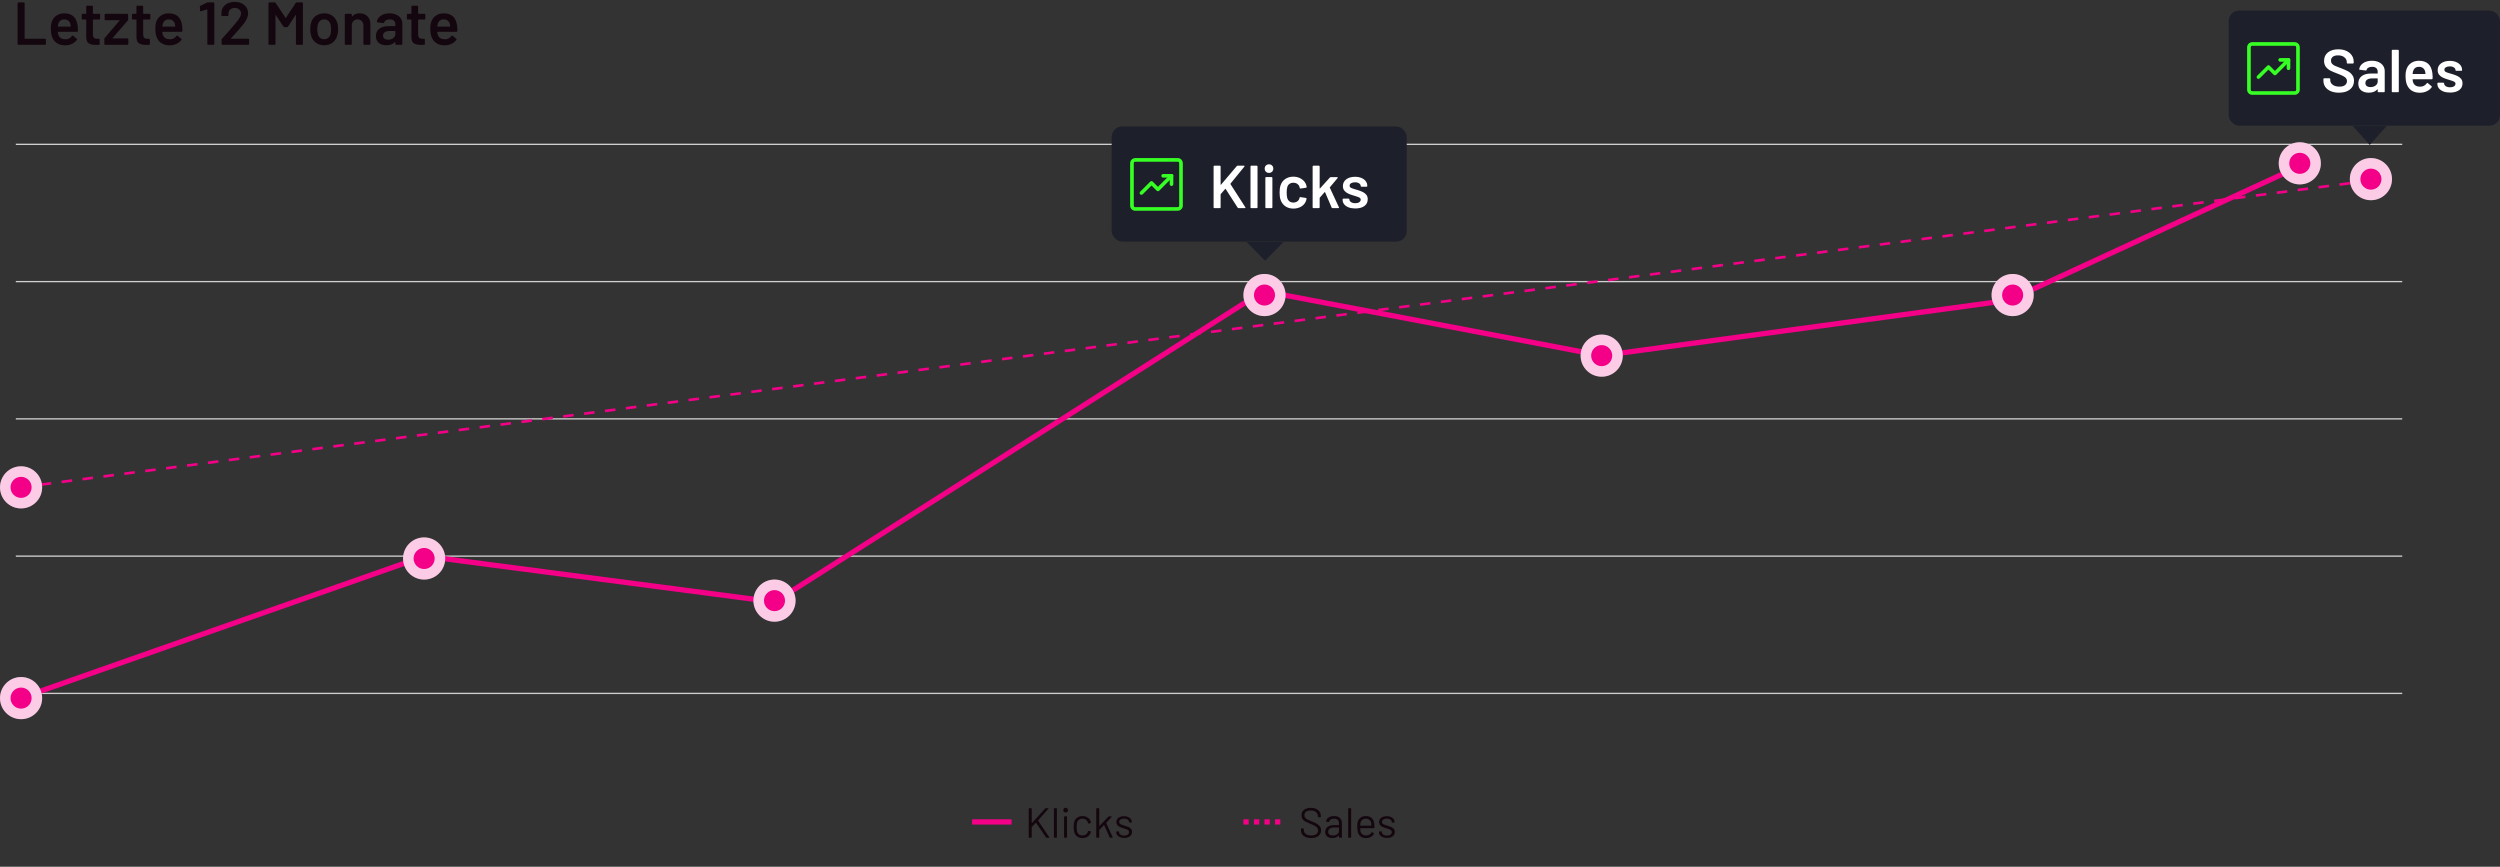 <svg width="949" height="329" viewBox="0 0 949 329" fill="none" xmlns="http://www.w3.org/2000/svg">
<rect x="0" y="0" width="949" height="329" fill="#333333" stroke="none"/>
<path d="M6.955 17C6.878 17 6.809 16.977 6.748 16.931C6.702 16.87 6.679 16.801 6.679 16.724V1.176C6.679 1.099 6.702 1.038 6.748 0.992C6.809 0.931 6.878 0.9 6.955 0.9H9.071C9.148 0.9 9.209 0.931 9.255 0.992C9.316 1.038 9.347 1.099 9.347 1.176V14.585C9.347 14.662 9.385 14.7 9.462 14.7H17.167C17.244 14.7 17.305 14.731 17.351 14.792C17.412 14.838 17.443 14.899 17.443 14.976V16.724C17.443 16.801 17.412 16.87 17.351 16.931C17.305 16.977 17.244 17 17.167 17H6.955ZM29.479 9.801C29.54 10.184 29.571 10.614 29.571 11.089L29.548 11.802C29.548 11.986 29.456 12.078 29.272 12.078H22.073C21.996 12.078 21.958 12.116 21.958 12.193C22.004 12.699 22.073 13.044 22.165 13.228C22.533 14.332 23.43 14.892 24.856 14.907C25.898 14.907 26.726 14.478 27.34 13.619C27.401 13.527 27.478 13.481 27.57 13.481C27.631 13.481 27.685 13.504 27.731 13.55L29.157 14.723C29.295 14.83 29.318 14.953 29.226 15.091C28.75 15.766 28.114 16.287 27.317 16.655C26.535 17.023 25.661 17.207 24.695 17.207C23.499 17.207 22.479 16.939 21.636 16.402C20.808 15.865 20.202 15.114 19.819 14.148C19.466 13.32 19.29 12.17 19.29 10.698C19.29 9.809 19.382 9.088 19.566 8.536C19.872 7.463 20.447 6.619 21.291 6.006C22.149 5.377 23.177 5.063 24.373 5.063C27.393 5.063 29.095 6.642 29.479 9.801ZM24.373 7.363C23.805 7.363 23.33 7.509 22.947 7.8C22.579 8.076 22.318 8.467 22.165 8.973C22.073 9.234 22.011 9.571 21.981 9.985C21.95 10.062 21.981 10.1 22.073 10.1H26.742C26.818 10.1 26.857 10.062 26.857 9.985C26.826 9.602 26.78 9.31 26.719 9.111C26.581 8.559 26.305 8.13 25.891 7.823C25.492 7.516 24.986 7.363 24.373 7.363ZM38.017 7.133C38.017 7.21 37.987 7.279 37.925 7.34C37.879 7.386 37.818 7.409 37.741 7.409H35.395C35.319 7.409 35.28 7.447 35.28 7.524V13.067C35.28 13.65 35.403 14.071 35.648 14.332C35.909 14.593 36.315 14.723 36.867 14.723H37.557C37.634 14.723 37.695 14.754 37.741 14.815C37.803 14.861 37.833 14.922 37.833 14.999V16.724C37.833 16.893 37.741 16.992 37.557 17.023L36.361 17.046C35.15 17.046 34.245 16.839 33.647 16.425C33.049 16.011 32.743 15.229 32.727 14.079V7.524C32.727 7.447 32.689 7.409 32.612 7.409H31.301C31.225 7.409 31.156 7.386 31.094 7.34C31.048 7.279 31.025 7.21 31.025 7.133V5.523C31.025 5.446 31.048 5.385 31.094 5.339C31.156 5.278 31.225 5.247 31.301 5.247H32.612C32.689 5.247 32.727 5.209 32.727 5.132V2.441C32.727 2.364 32.75 2.303 32.796 2.257C32.858 2.196 32.927 2.165 33.003 2.165H35.004C35.081 2.165 35.142 2.196 35.188 2.257C35.25 2.303 35.28 2.364 35.28 2.441V5.132C35.28 5.209 35.319 5.247 35.395 5.247H37.741C37.818 5.247 37.879 5.278 37.925 5.339C37.987 5.385 38.017 5.446 38.017 5.523V7.133ZM39.881 17C39.804 17 39.735 16.977 39.674 16.931C39.628 16.87 39.605 16.801 39.605 16.724V14.769C39.605 14.631 39.643 14.524 39.72 14.447L45.378 7.8C45.455 7.708 45.432 7.662 45.309 7.662H39.996C39.919 7.662 39.85 7.639 39.789 7.593C39.743 7.532 39.72 7.463 39.72 7.386V5.523C39.72 5.446 39.743 5.385 39.789 5.339C39.85 5.278 39.919 5.247 39.996 5.247H48.368C48.445 5.247 48.506 5.278 48.552 5.339C48.613 5.385 48.644 5.446 48.644 5.523V7.478C48.644 7.601 48.598 7.708 48.506 7.8L42.733 14.447C42.672 14.539 42.695 14.585 42.802 14.585H48.437C48.514 14.585 48.575 14.616 48.621 14.677C48.682 14.723 48.713 14.784 48.713 14.861V16.724C48.713 16.801 48.682 16.87 48.621 16.931C48.575 16.977 48.514 17 48.437 17H39.881ZM57.087 7.133C57.087 7.21 57.056 7.279 56.995 7.34C56.949 7.386 56.887 7.409 56.811 7.409H54.465C54.388 7.409 54.35 7.447 54.35 7.524V13.067C54.35 13.65 54.472 14.071 54.718 14.332C54.978 14.593 55.385 14.723 55.937 14.723H56.627C56.703 14.723 56.765 14.754 56.811 14.815C56.872 14.861 56.903 14.922 56.903 14.999V16.724C56.903 16.893 56.811 16.992 56.627 17.023L55.431 17.046C54.219 17.046 53.315 16.839 52.717 16.425C52.119 16.011 51.812 15.229 51.797 14.079V7.524C51.797 7.447 51.758 7.409 51.682 7.409H50.371C50.294 7.409 50.225 7.386 50.164 7.34C50.118 7.279 50.095 7.21 50.095 7.133V5.523C50.095 5.446 50.118 5.385 50.164 5.339C50.225 5.278 50.294 5.247 50.371 5.247H51.682C51.758 5.247 51.797 5.209 51.797 5.132V2.441C51.797 2.364 51.82 2.303 51.866 2.257C51.927 2.196 51.996 2.165 52.073 2.165H54.074C54.15 2.165 54.212 2.196 54.258 2.257C54.319 2.303 54.35 2.364 54.35 2.441V5.132C54.35 5.209 54.388 5.247 54.465 5.247H56.811C56.887 5.247 56.949 5.278 56.995 5.339C57.056 5.385 57.087 5.446 57.087 5.523V7.133ZM69.145 9.801C69.206 10.184 69.237 10.614 69.237 11.089L69.214 11.802C69.214 11.986 69.122 12.078 68.938 12.078H61.739C61.662 12.078 61.624 12.116 61.624 12.193C61.67 12.699 61.739 13.044 61.831 13.228C62.199 14.332 63.096 14.892 64.522 14.907C65.564 14.907 66.392 14.478 67.006 13.619C67.067 13.527 67.144 13.481 67.236 13.481C67.297 13.481 67.351 13.504 67.397 13.55L68.823 14.723C68.961 14.83 68.984 14.953 68.892 15.091C68.416 15.766 67.78 16.287 66.983 16.655C66.201 17.023 65.327 17.207 64.361 17.207C63.165 17.207 62.145 16.939 61.302 16.402C60.474 15.865 59.868 15.114 59.485 14.148C59.132 13.32 58.956 12.17 58.956 10.698C58.956 9.809 59.048 9.088 59.232 8.536C59.538 7.463 60.113 6.619 60.957 6.006C61.815 5.377 62.843 5.063 64.039 5.063C67.059 5.063 68.761 6.642 69.145 9.801ZM64.039 7.363C63.471 7.363 62.996 7.509 62.613 7.8C62.245 8.076 61.984 8.467 61.831 8.973C61.739 9.234 61.677 9.571 61.647 9.985C61.616 10.062 61.647 10.1 61.739 10.1H66.408C66.484 10.1 66.523 10.062 66.523 9.985C66.492 9.602 66.446 9.31 66.385 9.111C66.247 8.559 65.971 8.13 65.557 7.823C65.158 7.516 64.652 7.363 64.039 7.363ZM78.534 0.969C78.656 0.923 78.771 0.9 78.879 0.9H81.087C81.163 0.9 81.225 0.931 81.27 0.992C81.332 1.038 81.362 1.099 81.362 1.176V16.724C81.362 16.801 81.332 16.87 81.27 16.931C81.225 16.977 81.163 17 81.087 17H78.971C78.894 17 78.825 16.977 78.763 16.931C78.718 16.87 78.695 16.801 78.695 16.724V3.66C78.695 3.629 78.679 3.606 78.648 3.591C78.618 3.56 78.587 3.553 78.556 3.568L76.257 4.281C76.226 4.296 76.188 4.304 76.141 4.304C76.08 4.304 76.026 4.281 75.981 4.235C75.95 4.189 75.934 4.128 75.934 4.051L75.865 2.533C75.865 2.38 75.927 2.272 76.049 2.211L78.534 0.969ZM87.677 14.562C87.646 14.593 87.631 14.623 87.631 14.654C87.646 14.685 87.677 14.7 87.723 14.7H94.278C94.355 14.7 94.416 14.731 94.462 14.792C94.523 14.838 94.554 14.899 94.554 14.976V16.724C94.554 16.801 94.523 16.87 94.462 16.931C94.416 16.977 94.355 17 94.278 17H84.388C84.311 17 84.242 16.977 84.181 16.931C84.135 16.87 84.112 16.801 84.112 16.724V15.068C84.112 14.93 84.158 14.815 84.25 14.723C85.415 13.481 86.765 11.955 88.298 10.146L89.379 8.881C90.79 7.24 91.495 5.998 91.495 5.155C91.495 4.526 91.273 4.013 90.828 3.614C90.383 3.215 89.808 3.016 89.103 3.016C88.398 3.016 87.823 3.215 87.378 3.614C86.949 4.013 86.734 4.542 86.734 5.201V5.799C86.734 5.876 86.703 5.945 86.642 6.006C86.596 6.052 86.535 6.075 86.458 6.075H84.319C84.242 6.075 84.173 6.052 84.112 6.006C84.066 5.945 84.043 5.876 84.043 5.799V4.81C84.074 3.982 84.311 3.261 84.756 2.648C85.201 2.035 85.799 1.559 86.55 1.222C87.317 0.885 88.168 0.716 89.103 0.716C90.13 0.716 91.027 0.908 91.794 1.291C92.561 1.674 93.151 2.203 93.565 2.878C93.979 3.537 94.186 4.281 94.186 5.109C94.186 6.366 93.519 7.815 92.185 9.456C91.449 10.376 90.238 11.756 88.551 13.596L87.677 14.562ZM112.286 1.084C112.363 0.961 112.47 0.9 112.608 0.9H114.724C114.801 0.9 114.862 0.931 114.908 0.992C114.97 1.038 115 1.099 115 1.176V16.724C115 16.801 114.97 16.87 114.908 16.931C114.862 16.977 114.801 17 114.724 17H112.608C112.532 17 112.463 16.977 112.401 16.931C112.355 16.87 112.332 16.801 112.332 16.724V5.753C112.332 5.707 112.309 5.676 112.263 5.661C112.233 5.646 112.21 5.661 112.194 5.707L109.319 10.123C109.243 10.246 109.135 10.307 108.997 10.307H107.939C107.801 10.307 107.694 10.246 107.617 10.123L104.719 5.73C104.704 5.684 104.673 5.669 104.627 5.684C104.597 5.699 104.581 5.73 104.581 5.776V16.724C104.581 16.801 104.551 16.87 104.489 16.931C104.443 16.977 104.382 17 104.305 17H102.189C102.113 17 102.044 16.977 101.982 16.931C101.936 16.87 101.913 16.801 101.913 16.724V1.176C101.913 1.099 101.936 1.038 101.982 0.992C102.044 0.931 102.113 0.9 102.189 0.9H104.305C104.443 0.9 104.551 0.961 104.627 1.084L108.376 6.765C108.407 6.796 108.438 6.811 108.468 6.811C108.499 6.811 108.522 6.796 108.537 6.765L112.286 1.084ZM123.093 17.184C121.881 17.184 120.839 16.877 119.965 16.264C119.106 15.651 118.5 14.8 118.148 13.711C117.887 12.883 117.757 12.009 117.757 11.089C117.757 10.108 117.879 9.234 118.125 8.467C118.477 7.394 119.091 6.558 119.965 5.96C120.839 5.362 121.889 5.063 123.116 5.063C124.281 5.063 125.285 5.362 126.129 5.96C126.987 6.558 127.593 7.386 127.946 8.444C128.222 9.18 128.36 10.054 128.36 11.066C128.36 12.032 128.229 12.906 127.969 13.688C127.616 14.777 127.01 15.635 126.152 16.264C125.293 16.877 124.273 17.184 123.093 17.184ZM123.093 14.884C123.66 14.884 124.143 14.723 124.542 14.401C124.956 14.079 125.255 13.627 125.439 13.044C125.592 12.538 125.669 11.894 125.669 11.112C125.669 10.284 125.592 9.64 125.439 9.18C125.27 8.597 124.979 8.153 124.565 7.846C124.151 7.524 123.645 7.363 123.047 7.363C122.479 7.363 121.989 7.524 121.575 7.846C121.161 8.153 120.862 8.597 120.678 9.18C120.524 9.717 120.448 10.361 120.448 11.112C120.448 11.863 120.524 12.507 120.678 13.044C120.846 13.627 121.138 14.079 121.552 14.401C121.981 14.723 122.495 14.884 123.093 14.884ZM136.517 5.063C137.759 5.063 138.748 5.431 139.484 6.167C140.235 6.903 140.611 7.907 140.611 9.18V16.724C140.611 16.801 140.58 16.87 140.519 16.931C140.473 16.977 140.412 17 140.335 17H138.219C138.142 17 138.073 16.977 138.012 16.931C137.966 16.87 137.943 16.801 137.943 16.724V9.732C137.943 9.027 137.744 8.459 137.345 8.03C136.946 7.585 136.417 7.363 135.758 7.363C135.099 7.363 134.562 7.578 134.148 8.007C133.749 8.436 133.55 9.004 133.55 9.709V16.724C133.55 16.801 133.519 16.87 133.458 16.931C133.412 16.977 133.351 17 133.274 17H131.158C131.081 17 131.012 16.977 130.951 16.931C130.905 16.87 130.882 16.801 130.882 16.724V5.523C130.882 5.446 130.905 5.385 130.951 5.339C131.012 5.278 131.081 5.247 131.158 5.247H133.274C133.351 5.247 133.412 5.278 133.458 5.339C133.519 5.385 133.55 5.446 133.55 5.523V6.259C133.55 6.305 133.565 6.336 133.596 6.351C133.627 6.366 133.65 6.351 133.665 6.305C134.294 5.477 135.244 5.063 136.517 5.063ZM147.878 5.063C148.844 5.063 149.695 5.232 150.431 5.569C151.167 5.906 151.734 6.374 152.133 6.972C152.531 7.555 152.731 8.222 152.731 8.973V16.724C152.731 16.801 152.7 16.87 152.639 16.931C152.593 16.977 152.531 17 152.455 17H150.339C150.262 17 150.193 16.977 150.132 16.931C150.086 16.87 150.063 16.801 150.063 16.724V15.988C150.063 15.942 150.047 15.919 150.017 15.919C149.986 15.904 149.955 15.911 149.925 15.942C149.173 16.77 148.085 17.184 146.659 17.184C145.509 17.184 144.558 16.893 143.807 16.31C143.071 15.727 142.703 14.861 142.703 13.711C142.703 12.515 143.117 11.587 143.945 10.928C144.788 10.253 145.969 9.916 147.487 9.916H149.948C150.024 9.916 150.063 9.878 150.063 9.801V9.249C150.063 8.651 149.886 8.191 149.534 7.869C149.181 7.532 148.652 7.363 147.947 7.363C147.364 7.363 146.889 7.47 146.521 7.685C146.168 7.884 145.946 8.168 145.854 8.536C145.808 8.72 145.7 8.797 145.532 8.766L143.301 8.49C143.224 8.475 143.155 8.452 143.094 8.421C143.048 8.375 143.032 8.321 143.048 8.26C143.17 7.325 143.669 6.558 144.543 5.96C145.432 5.362 146.544 5.063 147.878 5.063ZM147.326 15.068C148.077 15.068 148.721 14.869 149.258 14.47C149.794 14.071 150.063 13.565 150.063 12.952V11.871C150.063 11.794 150.024 11.756 149.948 11.756H148.016C147.203 11.756 146.559 11.909 146.084 12.216C145.624 12.523 145.394 12.96 145.394 13.527C145.394 14.018 145.57 14.401 145.923 14.677C146.291 14.938 146.758 15.068 147.326 15.068ZM161.463 7.133C161.463 7.21 161.432 7.279 161.371 7.34C161.325 7.386 161.263 7.409 161.187 7.409H158.841C158.764 7.409 158.726 7.447 158.726 7.524V13.067C158.726 13.65 158.848 14.071 159.094 14.332C159.354 14.593 159.761 14.723 160.313 14.723H161.003C161.079 14.723 161.141 14.754 161.187 14.815C161.248 14.861 161.279 14.922 161.279 14.999V16.724C161.279 16.893 161.187 16.992 161.003 17.023L159.807 17.046C158.595 17.046 157.691 16.839 157.093 16.425C156.495 16.011 156.188 15.229 156.173 14.079V7.524C156.173 7.447 156.134 7.409 156.058 7.409H154.747C154.67 7.409 154.601 7.386 154.54 7.34C154.494 7.279 154.471 7.21 154.471 7.133V5.523C154.471 5.446 154.494 5.385 154.54 5.339C154.601 5.278 154.67 5.247 154.747 5.247H156.058C156.134 5.247 156.173 5.209 156.173 5.132V2.441C156.173 2.364 156.196 2.303 156.242 2.257C156.303 2.196 156.372 2.165 156.449 2.165H158.45C158.526 2.165 158.588 2.196 158.634 2.257C158.695 2.303 158.726 2.364 158.726 2.441V5.132C158.726 5.209 158.764 5.247 158.841 5.247H161.187C161.263 5.247 161.325 5.278 161.371 5.339C161.432 5.385 161.463 5.446 161.463 5.523V7.133ZM173.521 9.801C173.582 10.184 173.613 10.614 173.613 11.089L173.59 11.802C173.59 11.986 173.498 12.078 173.314 12.078H166.115C166.038 12.078 166 12.116 166 12.193C166.046 12.699 166.115 13.044 166.207 13.228C166.575 14.332 167.472 14.892 168.898 14.907C169.94 14.907 170.768 14.478 171.382 13.619C171.443 13.527 171.52 13.481 171.612 13.481C171.673 13.481 171.727 13.504 171.773 13.55L173.199 14.723C173.337 14.83 173.36 14.953 173.268 15.091C172.792 15.766 172.156 16.287 171.359 16.655C170.577 17.023 169.703 17.207 168.737 17.207C167.541 17.207 166.521 16.939 165.678 16.402C164.85 15.865 164.244 15.114 163.861 14.148C163.508 13.32 163.332 12.17 163.332 10.698C163.332 9.809 163.424 9.088 163.608 8.536C163.914 7.463 164.489 6.619 165.333 6.006C166.191 5.377 167.219 5.063 168.415 5.063C171.435 5.063 173.137 6.642 173.521 9.801ZM168.415 7.363C167.847 7.363 167.372 7.509 166.989 7.8C166.621 8.076 166.36 8.467 166.207 8.973C166.115 9.234 166.053 9.571 166.023 9.985C165.992 10.062 166.023 10.1 166.115 10.1H170.784C170.86 10.1 170.899 10.062 170.899 9.985C170.868 9.602 170.822 9.31 170.761 9.111C170.623 8.559 170.347 8.13 169.933 7.823C169.534 7.516 169.028 7.363 168.415 7.363Z" fill="#14060E"/>
<path d="M6 106.896H911.89" stroke="#CFCFCF" stroke-width="0.5"/>
<path d="M6 54.79H911.89" stroke="#CFCFCF" stroke-width="0.5"/>
<path d="M6 159.002H911.89" stroke="#CFCFCF" stroke-width="0.5"/>
<path d="M6 211.109H911.89" stroke="#CFCFCF" stroke-width="0.5"/>
<path d="M6 263.215H911.89" stroke="#CFCFCF" stroke-width="0.5"/>
<path d="M7.411 265.145L161.215 211.109L294.034 228.5L479.534 110.5L608.034 135L762.534 114L872.034 63.5" stroke="#F40088" stroke-width="2"/>
<path d="M7.534 185L900.034 68.5" stroke="#F40088" stroke-dasharray="4 4"/>
<rect x="422" y="48" width="112" height="43.714" rx="4" fill="#1D1F2A"/>
<path d="M447.076 78.62C446.931 78.62 446.784 78.62 446.639 78.62C446.243 78.62 445.848 78.62 445.453 78.62C444.871 78.62 444.289 78.62 443.708 78.62C442.995 78.62 442.282 78.62 441.57 78.62C440.79 78.62 440.011 78.62 439.231 78.62C438.45 78.62 437.668 78.62 436.886 78.62C436.155 78.62 435.424 78.62 434.695 78.62C434.082 78.62 433.468 78.62 432.852 78.62C432.415 78.62 431.978 78.62 431.541 78.62C431.343 78.62 431.143 78.62 430.946 78.62C430.886 78.62 430.829 78.618 430.769 78.611C430.831 78.62 430.891 78.627 430.953 78.636C430.84 78.62 430.732 78.591 430.626 78.547C430.681 78.57 430.737 78.593 430.792 78.616C430.727 78.586 430.665 78.554 430.606 78.515C430.465 78.423 430.707 78.609 430.624 78.533C430.599 78.51 430.571 78.487 430.546 78.462C430.52 78.436 430.497 78.411 430.474 78.384C430.396 78.296 430.576 78.54 430.5 78.416C430.461 78.349 430.422 78.287 430.392 78.216C430.415 78.271 430.438 78.326 430.461 78.381C430.417 78.275 430.387 78.167 430.371 78.055C430.38 78.117 430.387 78.177 430.396 78.239C430.376 78.055 430.387 77.864 430.387 77.68C430.387 77.294 430.387 76.907 430.387 76.521C430.387 75.939 430.387 75.358 430.387 74.778C430.387 74.066 430.387 73.353 430.387 72.64C430.387 71.858 430.387 71.076 430.387 70.293C430.387 69.506 430.387 68.72 430.387 67.933C430.387 67.198 430.387 66.462 430.387 65.726C430.387 65.108 430.387 64.487 430.387 63.868C430.387 63.429 430.387 62.99 430.387 62.551C430.387 62.349 430.387 62.148 430.387 61.946C430.387 61.886 430.389 61.829 430.396 61.769C430.387 61.831 430.38 61.891 430.371 61.953C430.387 61.84 430.417 61.732 430.461 61.627C430.438 61.682 430.415 61.737 430.392 61.792C430.422 61.728 430.454 61.666 430.493 61.606C430.585 61.466 430.399 61.707 430.474 61.624C430.497 61.599 430.52 61.571 430.546 61.546C430.571 61.521 430.596 61.498 430.624 61.475C430.711 61.397 430.468 61.576 430.592 61.5C430.658 61.461 430.72 61.422 430.792 61.392C430.737 61.415 430.681 61.438 430.626 61.461C430.732 61.417 430.84 61.388 430.953 61.371C430.891 61.381 430.831 61.388 430.769 61.397C430.953 61.376 431.143 61.388 431.327 61.388C431.714 61.388 432.1 61.388 432.486 61.388C433.068 61.388 433.649 61.388 434.229 61.388C434.941 61.388 435.654 61.388 436.367 61.388C437.149 61.388 437.93 61.388 438.714 61.388C439.5 61.388 440.287 61.388 441.073 61.388C441.809 61.388 442.544 61.388 443.28 61.388C443.898 61.388 444.519 61.388 445.138 61.388C445.577 61.388 446.016 61.388 446.455 61.388C446.657 61.388 446.857 61.388 447.06 61.388C447.119 61.388 447.177 61.39 447.237 61.397C447.175 61.388 447.115 61.381 447.053 61.371C447.165 61.388 447.273 61.417 447.379 61.461C447.324 61.438 447.269 61.415 447.214 61.392C447.278 61.422 447.34 61.454 447.4 61.493C447.54 61.585 447.299 61.399 447.381 61.475C447.407 61.498 447.434 61.521 447.46 61.546C447.485 61.571 447.508 61.597 447.531 61.624C447.609 61.712 447.43 61.468 447.506 61.592C447.545 61.659 447.584 61.721 447.614 61.792C447.591 61.737 447.568 61.682 447.545 61.627C447.588 61.732 447.618 61.84 447.634 61.953C447.625 61.891 447.618 61.831 447.609 61.769C447.63 61.953 447.618 62.144 447.618 62.328C447.618 62.714 447.618 63.1 447.618 63.487C447.618 64.068 447.618 64.65 447.618 65.23C447.618 65.942 447.618 66.655 447.618 67.368C447.618 68.15 447.618 68.931 447.618 69.715C447.618 70.502 447.618 71.288 447.618 72.074C447.618 72.81 447.618 73.546 447.618 74.282C447.618 74.9 447.618 75.521 447.618 76.139C447.618 76.579 447.618 77.018 447.618 77.457C447.618 77.659 447.618 77.859 447.618 78.062C447.618 78.121 447.616 78.179 447.609 78.239C447.618 78.177 447.625 78.117 447.634 78.055C447.618 78.167 447.588 78.275 447.545 78.381C447.568 78.326 447.591 78.271 447.614 78.216C447.584 78.28 447.552 78.342 447.513 78.402C447.421 78.542 447.607 78.301 447.531 78.384C447.508 78.409 447.485 78.436 447.46 78.462C447.434 78.487 447.409 78.51 447.381 78.533C447.294 78.611 447.538 78.432 447.414 78.508C447.347 78.547 447.285 78.586 447.214 78.616C447.269 78.593 447.324 78.57 447.379 78.547C447.273 78.591 447.165 78.62 447.053 78.636C447.115 78.627 447.175 78.62 447.237 78.611C447.181 78.616 447.129 78.618 447.076 78.62C446.715 78.625 446.37 78.935 446.386 79.31C446.402 79.68 446.689 80.005 447.076 80C447.917 79.989 448.634 79.45 448.908 78.659C448.979 78.45 449 78.225 449 78.007C449 77.733 449 77.457 449 77.183C449 76.659 449 76.137 449 75.613C449 74.914 449 74.213 449 73.514C449 72.707 449 71.897 449 71.09C449 70.256 449 69.419 449 68.584C449 67.789 449 66.995 449 66.2C449 65.515 449 64.832 449 64.147C449 63.652 449 63.158 449 62.664C449 62.427 449 62.192 449 61.955C449 61.521 448.864 61.105 448.598 60.76C448.23 60.284 447.671 60.006 447.067 60.001C446.864 59.999 446.66 60.001 446.457 60.001C445.988 60.001 445.519 60.001 445.048 60.001C444.384 60.001 443.721 60.001 443.057 60.001C442.268 60.001 441.478 60.001 440.689 60.001C439.854 60.001 439.02 60.001 438.185 60.001C437.374 60.001 436.562 60.001 435.751 60.001C435.033 60.001 434.314 60.001 433.597 60.001C433.049 60.001 432.505 60.001 431.957 60.001C431.652 60.001 431.348 60.001 431.042 60.001C430.983 60.001 430.92 59.999 430.861 60.003C430.033 60.047 429.309 60.596 429.074 61.399C428.987 61.698 429.001 62.006 429.001 62.314C429.001 62.726 429.001 63.137 429.001 63.549C429.001 64.177 429.001 64.802 429.001 65.43C429.001 66.193 429.001 66.956 429.001 67.72C429.001 68.55 429.001 69.38 429.001 70.207C429.001 71.031 429.001 71.854 429.001 72.679C429.001 73.426 429.001 74.176 429.001 74.923C429.001 75.516 429.001 76.11 429.001 76.703C429.001 77.073 429.001 77.443 429.001 77.813C429.001 77.891 429.001 77.97 429.001 78.05C429.003 78.538 429.173 78.975 429.484 79.345C429.835 79.765 430.392 79.993 430.934 79.998C431.001 79.998 431.068 79.998 431.134 79.998C431.484 79.998 431.833 79.998 432.183 79.998C432.764 79.998 433.346 79.998 433.928 79.998C434.663 79.998 435.399 79.998 436.135 79.998C436.955 79.998 437.774 79.998 438.595 79.998C439.427 79.998 440.257 79.998 441.089 79.998C441.864 79.998 442.636 79.998 443.411 79.998C444.048 79.998 444.685 79.998 445.322 79.998C445.751 79.998 446.184 79.998 446.614 79.998C446.765 79.998 446.919 79.998 447.071 79.998C447.432 79.998 447.777 79.68 447.761 79.308C447.749 78.935 447.462 78.62 447.076 78.62Z" fill="#36FF24"/>
<path d="M433.78 73.748C434.213 73.316 434.643 72.886 435.075 72.454C435.758 71.771 436.443 71.086 437.126 70.403C437.282 70.246 437.441 70.088 437.597 69.931C437.273 69.931 436.946 69.931 436.622 69.931C437.337 70.647 438.05 71.359 438.765 72.074C438.866 72.176 438.969 72.279 439.071 72.38C439.335 72.645 439.781 72.645 440.045 72.38C440.627 71.799 441.209 71.217 441.79 70.635C442.714 69.711 443.641 68.784 444.565 67.86C444.774 67.651 444.986 67.439 445.195 67.23C445.45 66.975 445.469 66.506 445.195 66.255C444.919 66.002 444.492 65.981 444.22 66.255C443.639 66.837 443.057 67.418 442.475 68C441.551 68.924 440.625 69.851 439.7 70.775C439.491 70.985 439.28 71.196 439.071 71.405C439.395 71.405 439.721 71.405 440.045 71.405C439.33 70.69 438.618 69.978 437.903 69.262C437.801 69.161 437.698 69.058 437.597 68.957C437.332 68.692 436.886 68.692 436.622 68.957C436.19 69.389 435.76 69.819 435.328 70.251C434.645 70.934 433.96 71.619 433.277 72.302C433.121 72.458 432.962 72.617 432.806 72.773C432.55 73.029 432.532 73.498 432.806 73.748C433.082 74.001 433.509 74.02 433.78 73.748Z" fill="#36FF24"/>
<path d="M441.537 67.43C442.462 67.43 443.388 67.43 444.312 67.43C444.446 67.43 444.577 67.43 444.71 67.43C444.48 67.2 444.25 66.97 444.02 66.74C444.02 67.664 444.02 68.591 444.02 69.515C444.02 69.649 444.02 69.78 444.02 69.913C444.02 70.274 444.338 70.619 444.71 70.603C445.085 70.587 445.4 70.299 445.4 69.913C445.4 68.989 445.4 68.062 445.4 67.138C445.4 67.005 445.4 66.874 445.4 66.74C445.4 66.368 445.085 66.05 444.71 66.05C443.786 66.05 442.859 66.05 441.935 66.05C441.802 66.05 441.671 66.05 441.537 66.05C441.176 66.05 440.832 66.368 440.848 66.74C440.864 67.115 441.149 67.43 441.537 67.43Z" fill="#36FF24"/>
<path d="M460.955 79C460.878 79 460.809 78.977 460.748 78.931C460.702 78.87 460.679 78.801 460.679 78.724V63.176C460.679 63.099 460.702 63.038 460.748 62.992C460.809 62.931 460.878 62.9 460.955 62.9H463.071C463.148 62.9 463.209 62.931 463.255 62.992C463.316 63.038 463.347 63.099 463.347 63.176V70.053C463.347 70.099 463.362 70.13 463.393 70.145C463.424 70.16 463.454 70.153 463.485 70.122L469.465 63.061C469.557 62.954 469.672 62.9 469.81 62.9H472.202C472.355 62.9 472.432 62.954 472.432 63.061C472.432 63.107 472.409 63.168 472.363 63.245L467.096 69.708C467.05 69.769 467.042 69.823 467.073 69.869L472.731 78.678C472.762 78.77 472.777 78.824 472.777 78.839C472.777 78.946 472.7 79 472.547 79H470.132C469.994 79 469.887 78.939 469.81 78.816L465.256 71.732C465.195 71.64 465.141 71.632 465.095 71.709L463.393 73.687C463.362 73.748 463.347 73.802 463.347 73.848V78.724C463.347 78.801 463.316 78.87 463.255 78.931C463.209 78.977 463.148 79 463.071 79H460.955ZM474.965 79C474.888 79 474.819 78.977 474.758 78.931C474.712 78.87 474.689 78.801 474.689 78.724V63.176C474.689 63.099 474.712 63.038 474.758 62.992C474.819 62.931 474.888 62.9 474.965 62.9H477.081C477.157 62.9 477.219 62.931 477.265 62.992C477.326 63.038 477.357 63.099 477.357 63.176V78.724C477.357 78.801 477.326 78.87 477.265 78.931C477.219 78.977 477.157 79 477.081 79H474.965ZM481.71 65.637C481.234 65.637 480.843 65.484 480.537 65.177C480.23 64.87 480.077 64.479 480.077 64.004C480.077 63.529 480.23 63.138 480.537 62.831C480.843 62.524 481.234 62.371 481.71 62.371C482.185 62.371 482.576 62.524 482.883 62.831C483.189 63.138 483.343 63.529 483.343 64.004C483.343 64.479 483.189 64.87 482.883 65.177C482.576 65.484 482.185 65.637 481.71 65.637ZM480.606 79C480.529 79 480.46 78.977 480.399 78.931C480.353 78.87 480.33 78.801 480.33 78.724V67.5C480.33 67.423 480.353 67.362 480.399 67.316C480.46 67.255 480.529 67.224 480.606 67.224H482.722C482.798 67.224 482.86 67.255 482.906 67.316C482.967 67.362 482.998 67.423 482.998 67.5V78.724C482.998 78.801 482.967 78.87 482.906 78.931C482.86 78.977 482.798 79 482.722 79H480.606ZM490.953 79.184C489.772 79.184 488.753 78.885 487.894 78.287C487.035 77.674 486.437 76.853 486.1 75.826C485.855 75.136 485.732 74.216 485.732 73.066C485.732 71.962 485.855 71.057 486.1 70.352C486.422 69.34 487.012 68.543 487.871 67.96C488.745 67.362 489.772 67.063 490.953 67.063C492.149 67.063 493.192 67.362 494.081 67.96C494.97 68.558 495.561 69.309 495.852 70.214C495.929 70.459 495.982 70.705 496.013 70.95V70.996C496.013 71.149 495.929 71.241 495.76 71.272L493.69 71.571H493.644C493.506 71.571 493.414 71.494 493.368 71.341C493.368 71.264 493.36 71.203 493.345 71.157C493.314 71.034 493.284 70.927 493.253 70.835C493.115 70.406 492.839 70.053 492.425 69.777C492.011 69.501 491.52 69.363 490.953 69.363C490.37 69.363 489.872 69.516 489.458 69.823C489.059 70.114 488.791 70.521 488.653 71.042C488.5 71.533 488.423 72.215 488.423 73.089C488.423 73.932 488.492 74.615 488.63 75.136C488.783 75.673 489.059 76.102 489.458 76.424C489.857 76.731 490.355 76.884 490.953 76.884C491.536 76.884 492.034 76.738 492.448 76.447C492.877 76.14 493.153 75.734 493.276 75.228C493.291 75.197 493.299 75.159 493.299 75.113C493.314 75.098 493.322 75.075 493.322 75.044C493.368 74.86 493.475 74.783 493.644 74.814L495.714 75.136C495.791 75.151 495.852 75.19 495.898 75.251C495.959 75.297 495.982 75.366 495.967 75.458C495.921 75.703 495.883 75.88 495.852 75.987C495.561 76.968 494.97 77.75 494.081 78.333C493.192 78.9 492.149 79.184 490.953 79.184ZM498.549 79C498.472 79 498.403 78.977 498.342 78.931C498.296 78.87 498.273 78.801 498.273 78.724V63.176C498.273 63.099 498.296 63.038 498.342 62.992C498.403 62.931 498.472 62.9 498.549 62.9H500.665C500.741 62.9 500.803 62.931 500.849 62.992C500.91 63.038 500.941 63.099 500.941 63.176V71.479C500.941 71.525 500.956 71.556 500.987 71.571C501.017 71.586 501.048 71.571 501.079 71.525L504.805 67.408C504.912 67.301 505.027 67.247 505.15 67.247H507.588C507.741 67.247 507.818 67.301 507.818 67.408C507.818 67.454 507.795 67.515 507.749 67.592L504.828 71.088C504.782 71.134 504.774 71.188 504.805 71.249L508.255 78.678C508.285 78.739 508.301 78.785 508.301 78.816C508.301 78.939 508.216 79 508.048 79H505.817C505.663 79 505.556 78.931 505.495 78.793L502.988 72.951C502.972 72.92 502.942 72.905 502.896 72.905C502.865 72.89 502.842 72.897 502.827 72.928L500.987 75.044C500.956 75.105 500.941 75.159 500.941 75.205V78.724C500.941 78.801 500.91 78.87 500.849 78.931C500.803 78.977 500.741 79 500.665 79H498.549ZM514.48 79.138C513.514 79.138 512.663 79 511.927 78.724C511.206 78.433 510.646 78.042 510.248 77.551C509.849 77.045 509.65 76.485 509.65 75.872V75.665C509.65 75.588 509.673 75.527 509.719 75.481C509.78 75.42 509.849 75.389 509.926 75.389H511.95C512.026 75.389 512.088 75.42 512.134 75.481C512.195 75.527 512.226 75.588 512.226 75.665V75.711C512.226 76.094 512.433 76.432 512.847 76.723C513.276 76.999 513.813 77.137 514.457 77.137C515.07 77.137 515.568 77.014 515.952 76.769C516.335 76.508 516.527 76.186 516.527 75.803C516.527 75.45 516.366 75.19 516.044 75.021C515.737 74.837 515.231 74.645 514.526 74.446L513.652 74.17C512.87 73.94 512.21 73.695 511.674 73.434C511.137 73.173 510.685 72.821 510.317 72.376C509.949 71.916 509.765 71.333 509.765 70.628C509.765 69.555 510.186 68.704 511.03 68.075C511.873 67.431 512.985 67.109 514.365 67.109C515.3 67.109 516.12 67.262 516.826 67.569C517.531 67.86 518.075 68.274 518.459 68.811C518.842 69.332 519.034 69.93 519.034 70.605C519.034 70.682 519.003 70.751 518.942 70.812C518.896 70.858 518.834 70.881 518.758 70.881H516.803C516.726 70.881 516.657 70.858 516.596 70.812C516.55 70.751 516.527 70.682 516.527 70.605C516.527 70.206 516.327 69.877 515.929 69.616C515.545 69.34 515.016 69.202 514.342 69.202C513.744 69.202 513.253 69.317 512.87 69.547C512.502 69.762 512.318 70.068 512.318 70.467C512.318 70.835 512.494 71.119 512.847 71.318C513.215 71.502 513.82 71.709 514.664 71.939L515.17 72.077C515.982 72.322 516.665 72.575 517.217 72.836C517.769 73.081 518.236 73.434 518.62 73.894C519.003 74.339 519.195 74.921 519.195 75.642C519.195 76.731 518.765 77.589 517.907 78.218C517.048 78.831 515.906 79.138 514.48 79.138Z" fill="white"/>
<path d="M473.236 91.863H487.209L480.222 99L473.236 91.863Z" fill="#1D1F2A"/>
<rect x="846" y="4" width="103" height="43.714" rx="4" fill="#1D1F2A"/>
<path d="M871.076 34.62C870.931 34.62 870.784 34.62 870.639 34.62C870.243 34.62 869.848 34.62 869.453 34.62C868.871 34.62 868.289 34.62 867.708 34.62C866.995 34.62 866.282 34.62 865.57 34.62C864.79 34.62 864.011 34.62 863.231 34.62C862.45 34.62 861.668 34.62 860.886 34.62C860.155 34.62 859.424 34.62 858.695 34.62C858.082 34.62 857.468 34.62 856.852 34.62C856.415 34.62 855.978 34.62 855.541 34.62C855.343 34.62 855.143 34.62 854.946 34.62C854.886 34.62 854.829 34.618 854.769 34.611C854.831 34.62 854.891 34.627 854.953 34.636C854.84 34.62 854.732 34.59 854.626 34.547C854.681 34.57 854.737 34.593 854.792 34.616C854.727 34.586 854.665 34.554 854.606 34.515C854.465 34.423 854.707 34.609 854.624 34.533C854.599 34.51 854.571 34.487 854.546 34.462C854.52 34.437 854.497 34.411 854.474 34.384C854.396 34.296 854.576 34.54 854.5 34.416C854.461 34.349 854.422 34.287 854.392 34.216C854.415 34.271 854.438 34.326 854.461 34.381C854.417 34.276 854.387 34.167 854.371 34.055C854.38 34.117 854.387 34.177 854.396 34.239C854.376 34.055 854.387 33.864 854.387 33.68C854.387 33.294 854.387 32.907 854.387 32.521C854.387 31.939 854.387 31.358 854.387 30.778C854.387 30.066 854.387 29.353 854.387 28.64C854.387 27.858 854.387 27.076 854.387 26.293C854.387 25.506 854.387 24.72 854.387 23.933C854.387 23.198 854.387 22.462 854.387 21.726C854.387 21.108 854.387 20.487 854.387 19.868C854.387 19.429 854.387 18.99 854.387 18.551C854.387 18.349 854.387 18.148 854.387 17.946C854.387 17.886 854.389 17.829 854.396 17.769C854.387 17.831 854.38 17.891 854.371 17.953C854.387 17.84 854.417 17.732 854.461 17.627C854.438 17.682 854.415 17.737 854.392 17.792C854.422 17.728 854.454 17.666 854.493 17.606C854.585 17.466 854.399 17.707 854.474 17.624C854.497 17.599 854.52 17.571 854.546 17.546C854.571 17.521 854.596 17.498 854.624 17.475C854.711 17.397 854.468 17.576 854.592 17.5C854.658 17.461 854.72 17.422 854.792 17.392C854.737 17.415 854.681 17.438 854.626 17.461C854.732 17.417 854.84 17.387 854.953 17.371C854.891 17.381 854.831 17.387 854.769 17.397C854.953 17.376 855.143 17.387 855.327 17.387C855.714 17.387 856.1 17.387 856.486 17.387C857.068 17.387 857.649 17.387 858.229 17.387C858.941 17.387 859.654 17.387 860.367 17.387C861.149 17.387 861.93 17.387 862.714 17.387C863.5 17.387 864.287 17.387 865.073 17.387C865.809 17.387 866.544 17.387 867.28 17.387C867.898 17.387 868.519 17.387 869.138 17.387C869.577 17.387 870.016 17.387 870.455 17.387C870.657 17.387 870.857 17.387 871.06 17.387C871.119 17.387 871.177 17.39 871.237 17.397C871.175 17.387 871.115 17.381 871.053 17.371C871.165 17.387 871.273 17.417 871.379 17.461C871.324 17.438 871.269 17.415 871.214 17.392C871.278 17.422 871.34 17.454 871.4 17.493C871.54 17.585 871.299 17.399 871.381 17.475C871.407 17.498 871.434 17.521 871.46 17.546C871.485 17.571 871.508 17.597 871.531 17.624C871.609 17.712 871.43 17.468 871.506 17.592C871.545 17.659 871.584 17.721 871.614 17.792C871.591 17.737 871.568 17.682 871.545 17.627C871.588 17.732 871.618 17.84 871.634 17.953C871.625 17.891 871.618 17.831 871.609 17.769C871.63 17.953 871.618 18.144 871.618 18.328C871.618 18.714 871.618 19.1 871.618 19.487C871.618 20.068 871.618 20.65 871.618 21.23C871.618 21.942 871.618 22.655 871.618 23.368C871.618 24.15 871.618 24.931 871.618 25.715C871.618 26.502 871.618 27.288 871.618 28.074C871.618 28.81 871.618 29.546 871.618 30.282C871.618 30.9 871.618 31.521 871.618 32.139C871.618 32.579 871.618 33.018 871.618 33.457C871.618 33.659 871.618 33.859 871.618 34.062C871.618 34.121 871.616 34.179 871.609 34.239C871.618 34.177 871.625 34.117 871.634 34.055C871.618 34.167 871.588 34.276 871.545 34.381C871.568 34.326 871.591 34.271 871.614 34.216C871.584 34.28 871.552 34.342 871.513 34.402C871.421 34.542 871.607 34.301 871.531 34.384C871.508 34.409 871.485 34.437 871.46 34.462C871.434 34.487 871.409 34.51 871.381 34.533C871.294 34.611 871.538 34.432 871.414 34.508C871.347 34.547 871.285 34.586 871.214 34.616C871.269 34.593 871.324 34.57 871.379 34.547C871.273 34.59 871.165 34.62 871.053 34.636C871.115 34.627 871.175 34.62 871.237 34.611C871.181 34.616 871.129 34.618 871.076 34.62C870.715 34.625 870.37 34.935 870.386 35.31C870.402 35.68 870.689 36.005 871.076 36C871.917 35.989 872.634 35.45 872.908 34.66C872.979 34.45 873 34.225 873 34.007C873 33.733 873 33.457 873 33.183C873 32.659 873 32.137 873 31.613C873 30.914 873 30.213 873 29.514C873 28.707 873 27.897 873 27.09C873 26.256 873 25.419 873 24.584C873 23.789 873 22.995 873 22.2C873 21.515 873 20.832 873 20.147C873 19.652 873 19.158 873 18.664C873 18.427 873 18.192 873 17.955C873 17.521 872.864 17.105 872.598 16.76C872.23 16.284 871.671 16.006 871.067 16.001C870.864 15.999 870.66 16.001 870.457 16.001C869.988 16.001 869.519 16.001 869.048 16.001C868.384 16.001 867.721 16.001 867.057 16.001C866.268 16.001 865.478 16.001 864.689 16.001C863.854 16.001 863.02 16.001 862.185 16.001C861.374 16.001 860.562 16.001 859.751 16.001C859.033 16.001 858.314 16.001 857.597 16.001C857.049 16.001 856.505 16.001 855.957 16.001C855.652 16.001 855.348 16.001 855.042 16.001C854.983 16.001 854.92 15.999 854.861 16.003C854.033 16.047 853.309 16.596 853.074 17.399C852.987 17.698 853.001 18.006 853.001 18.314C853.001 18.726 853.001 19.137 853.001 19.549C853.001 20.177 853.001 20.802 853.001 21.43C853.001 22.193 853.001 22.956 853.001 23.72C853.001 24.55 853.001 25.38 853.001 26.207C853.001 27.031 853.001 27.854 853.001 28.679C853.001 29.426 853.001 30.176 853.001 30.923C853.001 31.516 853.001 32.11 853.001 32.703C853.001 33.073 853.001 33.443 853.001 33.813C853.001 33.892 853.001 33.97 853.001 34.05C853.003 34.538 853.173 34.974 853.484 35.345C853.835 35.765 854.392 35.993 854.934 35.998C855.001 35.998 855.068 35.998 855.134 35.998C855.484 35.998 855.833 35.998 856.183 35.998C856.764 35.998 857.346 35.998 857.928 35.998C858.663 35.998 859.399 35.998 860.135 35.998C860.955 35.998 861.774 35.998 862.595 35.998C863.427 35.998 864.257 35.998 865.089 35.998C865.864 35.998 866.636 35.998 867.411 35.998C868.048 35.998 868.685 35.998 869.322 35.998C869.751 35.998 870.184 35.998 870.614 35.998C870.765 35.998 870.919 35.998 871.071 35.998C871.432 35.998 871.777 35.68 871.761 35.308C871.749 34.935 871.462 34.62 871.076 34.62Z" fill="#36FF24"/>
<path d="M857.78 29.748C858.213 29.316 858.643 28.886 859.075 28.454C859.758 27.771 860.443 27.086 861.126 26.403C861.282 26.247 861.441 26.088 861.597 25.931C861.273 25.931 860.946 25.931 860.622 25.931C861.337 26.647 862.05 27.359 862.765 28.074C862.866 28.176 862.969 28.279 863.071 28.38C863.335 28.645 863.781 28.645 864.045 28.38C864.627 27.799 865.209 27.217 865.79 26.635C866.714 25.711 867.641 24.784 868.565 23.86C868.774 23.651 868.986 23.439 869.195 23.23C869.45 22.975 869.469 22.506 869.195 22.255C868.919 22.002 868.492 21.981 868.22 22.255C867.639 22.837 867.057 23.418 866.475 24C865.551 24.924 864.625 25.851 863.7 26.775C863.491 26.985 863.28 27.196 863.071 27.405C863.395 27.405 863.721 27.405 864.045 27.405C863.33 26.69 862.618 25.977 861.903 25.262C861.801 25.161 861.698 25.058 861.597 24.957C861.332 24.692 860.886 24.692 860.622 24.957C860.19 25.389 859.76 25.819 859.328 26.251C858.645 26.934 857.96 27.619 857.277 28.302C857.121 28.458 856.962 28.617 856.806 28.773C856.55 29.029 856.532 29.498 856.806 29.748C857.082 30.001 857.509 30.02 857.78 29.748Z" fill="#36FF24"/>
<path d="M865.537 23.43C866.462 23.43 867.388 23.43 868.312 23.43C868.446 23.43 868.577 23.43 868.71 23.43C868.48 23.2 868.25 22.97 868.02 22.74C868.02 23.664 868.02 24.591 868.02 25.515C868.02 25.649 868.02 25.78 868.02 25.913C868.02 26.274 868.338 26.619 868.71 26.603C869.085 26.587 869.4 26.299 869.4 25.913C869.4 24.989 869.4 24.062 869.4 23.138C869.4 23.005 869.4 22.873 869.4 22.74C869.4 22.368 869.085 22.05 868.71 22.05C867.786 22.05 866.859 22.05 865.935 22.05C865.802 22.05 865.671 22.05 865.537 22.05C865.176 22.05 864.832 22.368 864.848 22.74C864.864 23.115 865.149 23.43 865.537 23.43Z" fill="#36FF24"/>
<path d="M887.877 35.184C886.681 35.184 885.638 34.992 884.749 34.609C883.86 34.226 883.17 33.689 882.679 32.999C882.204 32.309 881.966 31.496 881.966 30.561V29.986C881.966 29.909 881.989 29.848 882.035 29.802C882.096 29.741 882.165 29.71 882.242 29.71H884.289C884.366 29.71 884.427 29.741 884.473 29.802C884.534 29.848 884.565 29.909 884.565 29.986V30.423C884.565 31.128 884.879 31.719 885.508 32.194C886.137 32.654 886.995 32.884 888.084 32.884C889.019 32.884 889.725 32.685 890.2 32.286C890.675 31.887 890.913 31.374 890.913 30.745C890.913 30.316 890.783 29.955 890.522 29.664C890.261 29.357 889.886 29.081 889.395 28.836C888.92 28.591 888.199 28.284 887.233 27.916C886.144 27.517 885.263 27.142 884.588 26.789C883.913 26.436 883.346 25.961 882.886 25.363C882.441 24.75 882.219 23.991 882.219 23.086C882.219 21.737 882.71 20.671 883.691 19.889C884.672 19.107 885.983 18.716 887.624 18.716C888.774 18.716 889.786 18.915 890.66 19.314C891.549 19.713 892.239 20.272 892.73 20.993C893.221 21.698 893.466 22.519 893.466 23.454V23.845C893.466 23.922 893.435 23.991 893.374 24.052C893.328 24.098 893.267 24.121 893.19 24.121H891.12C891.043 24.121 890.974 24.098 890.913 24.052C890.867 23.991 890.844 23.922 890.844 23.845V23.592C890.844 22.871 890.545 22.266 889.947 21.775C889.364 21.269 888.552 21.016 887.509 21.016C886.666 21.016 886.006 21.192 885.531 21.545C885.071 21.898 884.841 22.396 884.841 23.04C884.841 23.5 884.964 23.876 885.209 24.167C885.454 24.458 885.822 24.727 886.313 24.972C886.804 25.202 887.563 25.501 888.59 25.869C889.679 26.283 890.545 26.659 891.189 26.996C891.848 27.333 892.408 27.809 892.868 28.422C893.343 29.02 893.581 29.771 893.581 30.676C893.581 32.056 893.067 33.152 892.04 33.965C891.028 34.778 889.64 35.184 887.877 35.184ZM900.388 23.063C901.354 23.063 902.205 23.232 902.941 23.569C903.677 23.906 904.244 24.374 904.643 24.972C905.041 25.555 905.241 26.222 905.241 26.973V34.724C905.241 34.801 905.21 34.87 905.149 34.931C905.103 34.977 905.041 35 904.965 35H902.849C902.772 35 902.703 34.977 902.642 34.931C902.596 34.87 902.573 34.801 902.573 34.724V33.988C902.573 33.942 902.557 33.919 902.527 33.919C902.496 33.904 902.465 33.911 902.435 33.942C901.683 34.77 900.595 35.184 899.169 35.184C898.019 35.184 897.068 34.893 896.317 34.31C895.581 33.727 895.213 32.861 895.213 31.711C895.213 30.515 895.627 29.587 896.455 28.928C897.298 28.253 898.479 27.916 899.997 27.916H902.458C902.534 27.916 902.573 27.878 902.573 27.801V27.249C902.573 26.651 902.396 26.191 902.044 25.869C901.691 25.532 901.162 25.363 900.457 25.363C899.874 25.363 899.399 25.47 899.031 25.685C898.678 25.884 898.456 26.168 898.364 26.536C898.318 26.72 898.21 26.797 898.042 26.766L895.811 26.49C895.734 26.475 895.665 26.452 895.604 26.421C895.558 26.375 895.542 26.321 895.558 26.26C895.68 25.325 896.179 24.558 897.053 23.96C897.942 23.362 899.054 23.063 900.388 23.063ZM899.836 33.068C900.587 33.068 901.231 32.869 901.768 32.47C902.304 32.071 902.573 31.565 902.573 30.952V29.871C902.573 29.794 902.534 29.756 902.458 29.756H900.526C899.713 29.756 899.069 29.909 898.594 30.216C898.134 30.523 897.904 30.96 897.904 31.527C897.904 32.018 898.08 32.401 898.433 32.677C898.801 32.938 899.268 33.068 899.836 33.068ZM908.195 35C908.118 35 908.049 34.977 907.988 34.931C907.942 34.87 907.919 34.801 907.919 34.724V19.176C907.919 19.099 907.942 19.038 907.988 18.992C908.049 18.931 908.118 18.9 908.195 18.9H910.311C910.388 18.9 910.449 18.931 910.495 18.992C910.556 19.038 910.587 19.099 910.587 19.176V34.724C910.587 34.801 910.556 34.87 910.495 34.931C910.449 34.977 910.388 35 910.311 35H908.195ZM923.335 27.801C923.396 28.184 923.427 28.614 923.427 29.089L923.404 29.802C923.404 29.986 923.312 30.078 923.128 30.078H915.929C915.852 30.078 915.814 30.116 915.814 30.193C915.86 30.699 915.929 31.044 916.021 31.228C916.389 32.332 917.286 32.892 918.712 32.907C919.755 32.907 920.583 32.478 921.196 31.619C921.257 31.527 921.334 31.481 921.426 31.481C921.487 31.481 921.541 31.504 921.587 31.55L923.013 32.723C923.151 32.83 923.174 32.953 923.082 33.091C922.607 33.766 921.97 34.287 921.173 34.655C920.391 35.023 919.517 35.207 918.551 35.207C917.355 35.207 916.335 34.939 915.492 34.402C914.664 33.865 914.058 33.114 913.675 32.148C913.322 31.32 913.146 30.17 913.146 28.698C913.146 27.809 913.238 27.088 913.422 26.536C913.729 25.463 914.304 24.619 915.147 24.006C916.006 23.377 917.033 23.063 918.229 23.063C921.25 23.063 922.952 24.642 923.335 27.801ZM918.229 25.363C917.662 25.363 917.186 25.509 916.803 25.8C916.435 26.076 916.174 26.467 916.021 26.973C915.929 27.234 915.868 27.571 915.837 27.985C915.806 28.062 915.837 28.1 915.929 28.1H920.598C920.675 28.1 920.713 28.062 920.713 27.985C920.682 27.602 920.636 27.31 920.575 27.111C920.437 26.559 920.161 26.13 919.747 25.823C919.348 25.516 918.842 25.363 918.229 25.363ZM930.056 35.138C929.09 35.138 928.239 35 927.503 34.724C926.782 34.433 926.222 34.042 925.824 33.551C925.425 33.045 925.226 32.485 925.226 31.872V31.665C925.226 31.588 925.249 31.527 925.295 31.481C925.356 31.42 925.425 31.389 925.502 31.389H927.526C927.602 31.389 927.664 31.42 927.71 31.481C927.771 31.527 927.802 31.588 927.802 31.665V31.711C927.802 32.094 928.009 32.432 928.423 32.723C928.852 32.999 929.389 33.137 930.033 33.137C930.646 33.137 931.144 33.014 931.528 32.769C931.911 32.508 932.103 32.186 932.103 31.803C932.103 31.45 931.942 31.19 931.62 31.021C931.313 30.837 930.807 30.645 930.102 30.446L929.228 30.17C928.446 29.94 927.786 29.695 927.25 29.434C926.713 29.173 926.261 28.821 925.893 28.376C925.525 27.916 925.341 27.333 925.341 26.628C925.341 25.555 925.762 24.704 926.606 24.075C927.449 23.431 928.561 23.109 929.941 23.109C930.876 23.109 931.696 23.262 932.402 23.569C933.107 23.86 933.651 24.274 934.035 24.811C934.418 25.332 934.61 25.93 934.61 26.605C934.61 26.682 934.579 26.751 934.518 26.812C934.472 26.858 934.41 26.881 934.334 26.881H932.379C932.302 26.881 932.233 26.858 932.172 26.812C932.126 26.751 932.103 26.682 932.103 26.605C932.103 26.206 931.903 25.877 931.505 25.616C931.121 25.34 930.592 25.202 929.918 25.202C929.32 25.202 928.829 25.317 928.446 25.547C928.078 25.762 927.894 26.068 927.894 26.467C927.894 26.835 928.07 27.119 928.423 27.318C928.791 27.502 929.396 27.709 930.24 27.939L930.746 28.077C931.558 28.322 932.241 28.575 932.793 28.836C933.345 29.081 933.812 29.434 934.196 29.894C934.579 30.339 934.771 30.921 934.771 31.642C934.771 32.731 934.341 33.589 933.483 34.218C932.624 34.831 931.482 35.138 930.056 35.138Z" fill="white"/>
<path d="M893.119 47.863H905.969L899.544 55L893.119 47.863Z" fill="#1D1F2A"/>
<circle cx="161" cy="212" r="8" fill="white"/>
<circle opacity="0.2" cx="161" cy="212" r="8" fill="#F40088"/>
<circle cx="161" cy="212" r="4" fill="#F40088"/>
<circle cx="8" cy="265" r="8" fill="white"/>
<circle opacity="0.2" cx="8" cy="265" r="8" fill="#F40088"/>
<circle cx="8" cy="265" r="4" fill="#F40088"/>
<circle cx="294" cy="228" r="8" fill="white"/>
<circle opacity="0.2" cx="294" cy="228" r="8" fill="#F40088"/>
<circle cx="294" cy="228" r="4" fill="#F40088"/>
<circle cx="480" cy="112" r="8" fill="white"/>
<circle opacity="0.2" cx="480" cy="112" r="8" fill="#F40088"/>
<circle cx="480" cy="112" r="4" fill="#F40088"/>
<circle cx="8" cy="185" r="8" fill="white"/>
<circle opacity="0.2" cx="8" cy="185" r="8" fill="#F40088"/>
<circle cx="8" cy="185" r="4" fill="#F40088"/>
<circle cx="900" cy="68" r="8" fill="white"/>
<circle opacity="0.2" cx="900" cy="68" r="8" fill="#F40088"/>
<circle cx="900" cy="68" r="4" fill="#F40088"/>
<circle cx="608" cy="135" r="8" fill="white"/>
<circle opacity="0.2" cx="608" cy="135" r="8" fill="#F40088"/>
<circle cx="608" cy="135" r="4" fill="#F40088"/>
<circle cx="764" cy="112" r="8" fill="white"/>
<circle opacity="0.2" cx="764" cy="112" r="8" fill="#F40088"/>
<circle cx="764" cy="112" r="4" fill="#F40088"/>
<circle cx="873" cy="62" r="8" fill="white"/>
<circle opacity="0.2" cx="873" cy="62" r="8" fill="#F40088"/>
<circle cx="873" cy="62" r="4" fill="#F40088"/>
<path d="M390.664 318C390.557 318 390.504 317.947 390.504 317.84V306.96C390.504 306.853 390.557 306.8 390.664 306.8H391.48C391.587 306.8 391.64 306.853 391.64 306.96V312.384C391.64 312.405 391.651 312.421 391.672 312.432C391.693 312.443 391.709 312.437 391.72 312.416L396.776 306.88C396.819 306.827 396.883 306.8 396.968 306.8H397.896C397.96 306.8 397.997 306.821 398.008 306.864C398.029 306.907 398.019 306.949 397.976 306.992L394.056 311.424C394.035 311.445 394.035 311.477 394.056 311.52L398.312 317.808L398.344 317.888C398.344 317.963 398.296 318 398.2 318H397.272C397.187 318 397.123 317.968 397.08 317.904L393.288 312.336C393.277 312.315 393.261 312.304 393.24 312.304C393.219 312.304 393.203 312.309 393.192 312.32L391.672 313.936C391.651 313.957 391.64 313.984 391.64 314.016V317.84C391.64 317.947 391.587 318 391.48 318H390.664ZM400.221 318C400.115 318 400.061 317.947 400.061 317.84V306.96C400.061 306.853 400.115 306.8 400.221 306.8H401.037C401.144 306.8 401.197 306.853 401.197 306.96V317.84C401.197 317.947 401.144 318 401.037 318H400.221ZM404.517 308.432C404.261 308.432 404.047 308.347 403.877 308.176C403.706 308.005 403.621 307.792 403.621 307.536C403.621 307.269 403.706 307.056 403.877 306.896C404.047 306.725 404.261 306.64 404.517 306.64C404.773 306.64 404.986 306.725 405.157 306.896C405.327 307.056 405.413 307.269 405.413 307.536C405.413 307.792 405.327 308.005 405.157 308.176C404.986 308.347 404.773 308.432 404.517 308.432ZM404.069 317.984C403.962 317.984 403.909 317.931 403.909 317.824V310.048C403.909 309.941 403.962 309.888 404.069 309.888H404.885C404.991 309.888 405.045 309.941 405.045 310.048V317.824C405.045 317.931 404.991 317.984 404.885 317.984H404.069ZM410.883 318.128C410.115 318.128 409.454 317.931 408.899 317.536C408.355 317.131 407.982 316.587 407.779 315.904C407.64 315.435 407.571 314.773 407.571 313.92C407.571 313.152 407.64 312.501 407.779 311.968C407.971 311.307 408.344 310.779 408.899 310.384C409.454 309.979 410.115 309.776 410.883 309.776C411.662 309.776 412.334 309.973 412.899 310.368C413.475 310.763 413.848 311.253 414.019 311.84C414.072 312.032 414.104 312.192 414.115 312.32V312.352C414.115 312.427 414.067 312.475 413.971 312.496L413.171 312.608H413.139C413.064 312.608 413.016 312.56 412.995 312.464L412.947 312.224C412.851 311.819 412.616 311.477 412.243 311.2C411.87 310.912 411.416 310.768 410.883 310.768C410.35 310.768 409.902 310.912 409.539 311.2C409.187 311.477 408.958 311.851 408.851 312.32C408.755 312.725 408.707 313.264 408.707 313.936C408.707 314.64 408.755 315.184 408.851 315.568C408.958 316.048 409.187 316.432 409.539 316.72C409.902 316.997 410.35 317.136 410.883 317.136C411.406 317.136 411.854 317.003 412.227 316.736C412.611 316.459 412.851 316.107 412.947 315.68V315.616L412.963 315.552C412.974 315.445 413.038 315.403 413.155 315.424L413.939 315.552C414.046 315.573 414.094 315.632 414.083 315.728L414.019 316.048C413.859 316.667 413.491 317.168 412.915 317.552C412.339 317.936 411.662 318.128 410.883 318.128ZM416.299 318C416.193 318 416.139 317.947 416.139 317.84V306.96C416.139 306.853 416.193 306.8 416.299 306.8H417.115C417.222 306.8 417.275 306.853 417.275 306.96V313.504C417.275 313.525 417.281 313.541 417.291 313.552C417.313 313.563 417.334 313.557 417.355 313.536L420.747 309.984C420.801 309.931 420.865 309.904 420.939 309.904H421.899C421.963 309.904 422.006 309.925 422.027 309.968C422.049 310.011 422.038 310.053 421.995 310.096L419.947 312.368C419.926 312.389 419.921 312.416 419.931 312.448L422.379 317.808L422.395 317.872C422.395 317.957 422.347 318 422.251 318H421.387C421.302 318 421.243 317.957 421.211 317.872L419.147 313.2C419.126 313.157 419.099 313.152 419.067 313.184L417.307 315.04C417.286 315.061 417.275 315.088 417.275 315.12V317.84C417.275 317.947 417.222 318 417.115 318H416.299ZM426.749 318.08C426.151 318.08 425.618 317.984 425.149 317.792C424.69 317.6 424.333 317.344 424.077 317.024C423.831 316.704 423.709 316.347 423.709 315.952V315.76C423.709 315.653 423.762 315.6 423.868 315.6H424.637C424.743 315.6 424.797 315.653 424.797 315.76V315.888C424.797 316.24 424.978 316.549 425.341 316.816C425.714 317.072 426.178 317.2 426.733 317.2C427.287 317.2 427.735 317.077 428.077 316.832C428.418 316.576 428.589 316.256 428.589 315.872C428.589 315.605 428.498 315.387 428.317 315.216C428.146 315.045 427.938 314.912 427.693 314.816C427.458 314.72 427.09 314.597 426.589 314.448C425.991 314.277 425.501 314.107 425.117 313.936C424.733 313.765 424.407 313.531 424.141 313.232C423.885 312.923 423.757 312.533 423.757 312.064C423.757 311.381 424.023 310.837 424.557 310.432C425.09 310.027 425.794 309.824 426.669 309.824C427.255 309.824 427.773 309.92 428.221 310.112C428.679 310.304 429.031 310.571 429.277 310.912C429.522 311.243 429.645 311.616 429.645 312.032V312.08C429.645 312.187 429.591 312.24 429.485 312.24H428.733C428.626 312.24 428.573 312.187 428.573 312.08V312.032C428.573 311.669 428.397 311.365 428.045 311.12C427.703 310.875 427.239 310.752 426.653 310.752C426.109 310.752 425.671 310.864 425.341 311.088C425.01 311.301 424.845 311.6 424.845 311.984C424.845 312.347 425.005 312.624 425.325 312.816C425.645 313.008 426.141 313.2 426.812 313.392C427.431 313.573 427.933 313.744 428.317 313.904C428.701 314.064 429.031 314.299 429.309 314.608C429.586 314.907 429.725 315.301 429.725 315.792C429.725 316.485 429.453 317.04 428.909 317.456C428.365 317.872 427.645 318.08 426.749 318.08Z" fill="#14060E"/>
<line x1="369" y1="312" x2="384" y2="312" stroke="#F40088" stroke-width="2"/>
<path d="M497.736 318.128C496.531 318.128 495.576 317.856 494.872 317.312C494.179 316.768 493.832 316.043 493.832 315.136V314.64C493.832 314.533 493.885 314.48 493.992 314.48H494.776C494.883 314.48 494.936 314.533 494.936 314.64V315.072C494.936 315.691 495.192 316.192 495.704 316.576C496.216 316.949 496.925 317.136 497.832 317.136C498.653 317.136 499.277 316.965 499.704 316.624C500.131 316.272 500.344 315.808 500.344 315.232C500.344 314.859 500.243 314.539 500.04 314.272C499.848 314.005 499.544 313.755 499.128 313.52C498.723 313.285 498.147 313.013 497.4 312.704C496.6 312.384 495.976 312.107 495.528 311.872C495.091 311.627 494.733 311.317 494.456 310.944C494.189 310.56 494.056 310.08 494.056 309.504C494.056 308.608 494.365 307.915 494.984 307.424C495.613 306.923 496.472 306.672 497.56 306.672C498.744 306.672 499.677 306.949 500.36 307.504C501.043 308.059 501.384 308.795 501.384 309.712V310.064C501.384 310.171 501.331 310.224 501.224 310.224H500.424C500.317 310.224 500.264 310.171 500.264 310.064V309.776C500.264 309.157 500.019 308.651 499.528 308.256C499.048 307.861 498.376 307.664 497.512 307.664C496.755 307.664 496.173 307.819 495.768 308.128C495.363 308.437 495.16 308.885 495.16 309.472C495.16 309.856 495.256 310.176 495.448 310.432C495.651 310.677 495.933 310.896 496.296 311.088C496.669 311.269 497.24 311.509 498.008 311.808C498.787 312.128 499.411 312.427 499.88 312.704C500.36 312.981 500.744 313.323 501.032 313.728C501.331 314.123 501.48 314.608 501.48 315.184C501.48 316.08 501.149 316.795 500.488 317.328C499.827 317.861 498.909 318.128 497.736 318.128ZM506.393 309.776C507.353 309.776 508.094 310.021 508.617 310.512C509.139 311.003 509.401 311.653 509.401 312.464V317.84C509.401 317.947 509.347 318 509.241 318H508.425C508.318 318 508.265 317.947 508.265 317.84V317.184C508.265 317.163 508.254 317.147 508.233 317.136C508.222 317.125 508.206 317.131 508.185 317.152C507.918 317.472 507.571 317.717 507.145 317.888C506.718 318.048 506.243 318.128 505.721 318.128C504.963 318.128 504.329 317.936 503.817 317.552C503.305 317.168 503.049 316.581 503.049 315.792C503.049 314.992 503.337 314.363 503.913 313.904C504.499 313.435 505.31 313.2 506.345 313.2H508.201C508.243 313.2 508.265 313.179 508.265 313.136V312.528C508.265 311.984 508.11 311.557 507.801 311.248C507.502 310.928 507.033 310.768 506.393 310.768C505.881 310.768 505.465 310.869 505.145 311.072C504.825 311.264 504.627 311.536 504.553 311.888C504.521 311.995 504.457 312.043 504.361 312.032L503.497 311.92C503.379 311.899 503.331 311.856 503.353 311.792C503.438 311.195 503.758 310.709 504.312 310.336C504.867 309.963 505.561 309.776 506.393 309.776ZM505.945 317.152C506.574 317.152 507.118 316.997 507.577 316.688C508.035 316.368 508.265 315.941 508.265 315.408V314.16C508.265 314.117 508.243 314.096 508.201 314.096H506.521C505.817 314.096 505.251 314.24 504.825 314.528C504.398 314.816 504.185 315.216 504.185 315.728C504.185 316.197 504.345 316.555 504.664 316.8C504.995 317.035 505.422 317.152 505.945 317.152ZM511.924 318C511.818 318 511.764 317.947 511.764 317.84V306.96C511.764 306.853 511.818 306.8 511.924 306.8H512.74C512.847 306.8 512.9 306.853 512.9 306.96V317.84C512.9 317.947 512.847 318 512.74 318H511.924ZM521.66 312.592C521.703 312.891 521.724 313.264 521.724 313.712V314.224C521.724 314.331 521.671 314.384 521.564 314.384H516.396C516.353 314.384 516.332 314.405 516.332 314.448C516.353 315.035 516.385 315.413 516.428 315.584C516.545 316.064 516.796 316.443 517.18 316.72C517.564 316.997 518.055 317.136 518.652 317.136C519.1 317.136 519.495 317.035 519.836 316.832C520.177 316.629 520.444 316.341 520.636 315.968C520.7 315.872 520.775 315.851 520.86 315.904L521.484 316.272C521.569 316.325 521.591 316.4 521.548 316.496C521.281 317.008 520.881 317.413 520.348 317.712C519.815 318 519.201 318.144 518.508 318.144C517.751 318.133 517.116 317.952 516.604 317.6C516.092 317.248 515.724 316.757 515.5 316.128C515.308 315.616 515.212 314.88 515.212 313.92C515.212 313.472 515.217 313.109 515.228 312.832C515.249 312.544 515.292 312.288 515.356 312.064C515.537 311.371 515.9 310.816 516.444 310.4C516.999 309.984 517.665 309.776 518.444 309.776C519.415 309.776 520.161 310.021 520.684 310.512C521.207 311.003 521.532 311.696 521.66 312.592ZM518.444 310.768C517.921 310.768 517.484 310.907 517.132 311.184C516.791 311.451 516.567 311.813 516.46 312.272C516.396 312.496 516.353 312.859 516.332 313.36C516.332 313.403 516.353 313.424 516.396 313.424H520.54C520.583 313.424 520.604 313.403 520.604 313.36C520.583 312.88 520.551 312.539 520.508 312.336C520.391 311.856 520.151 311.477 519.788 311.2C519.436 310.912 518.988 310.768 518.444 310.768ZM526.499 318.08C525.901 318.08 525.368 317.984 524.899 317.792C524.44 317.6 524.083 317.344 523.827 317.024C523.581 316.704 523.459 316.347 523.459 315.952V315.76C523.459 315.653 523.512 315.6 523.618 315.6H524.387C524.493 315.6 524.547 315.653 524.547 315.76V315.888C524.547 316.24 524.728 316.549 525.091 316.816C525.464 317.072 525.928 317.2 526.483 317.2C527.037 317.2 527.485 317.077 527.827 316.832C528.168 316.576 528.339 316.256 528.339 315.872C528.339 315.605 528.248 315.387 528.067 315.216C527.896 315.045 527.688 314.912 527.443 314.816C527.208 314.72 526.84 314.597 526.339 314.448C525.741 314.277 525.251 314.107 524.867 313.936C524.483 313.765 524.157 313.531 523.891 313.232C523.635 312.923 523.507 312.533 523.507 312.064C523.507 311.381 523.773 310.837 524.307 310.432C524.84 310.027 525.544 309.824 526.419 309.824C527.005 309.824 527.523 309.92 527.971 310.112C528.429 310.304 528.781 310.571 529.027 310.912C529.272 311.243 529.395 311.616 529.395 312.032V312.08C529.395 312.187 529.341 312.24 529.235 312.24H528.483C528.376 312.24 528.323 312.187 528.323 312.08V312.032C528.323 311.669 528.147 311.365 527.795 311.12C527.453 310.875 526.989 310.752 526.403 310.752C525.859 310.752 525.421 310.864 525.091 311.088C524.76 311.301 524.595 311.6 524.595 311.984C524.595 312.347 524.755 312.624 525.075 312.816C525.395 313.008 525.891 313.2 526.562 313.392C527.181 313.573 527.683 313.744 528.067 313.904C528.451 314.064 528.781 314.299 529.059 314.608C529.336 314.907 529.475 315.301 529.475 315.792C529.475 316.485 529.203 317.04 528.659 317.456C528.115 317.872 527.395 318.08 526.499 318.08Z" fill="#14060E"/>
<line x1="472" y1="312" x2="487" y2="312" stroke="#F40088" stroke-width="2" stroke-dasharray="2 2"/>
</svg>

